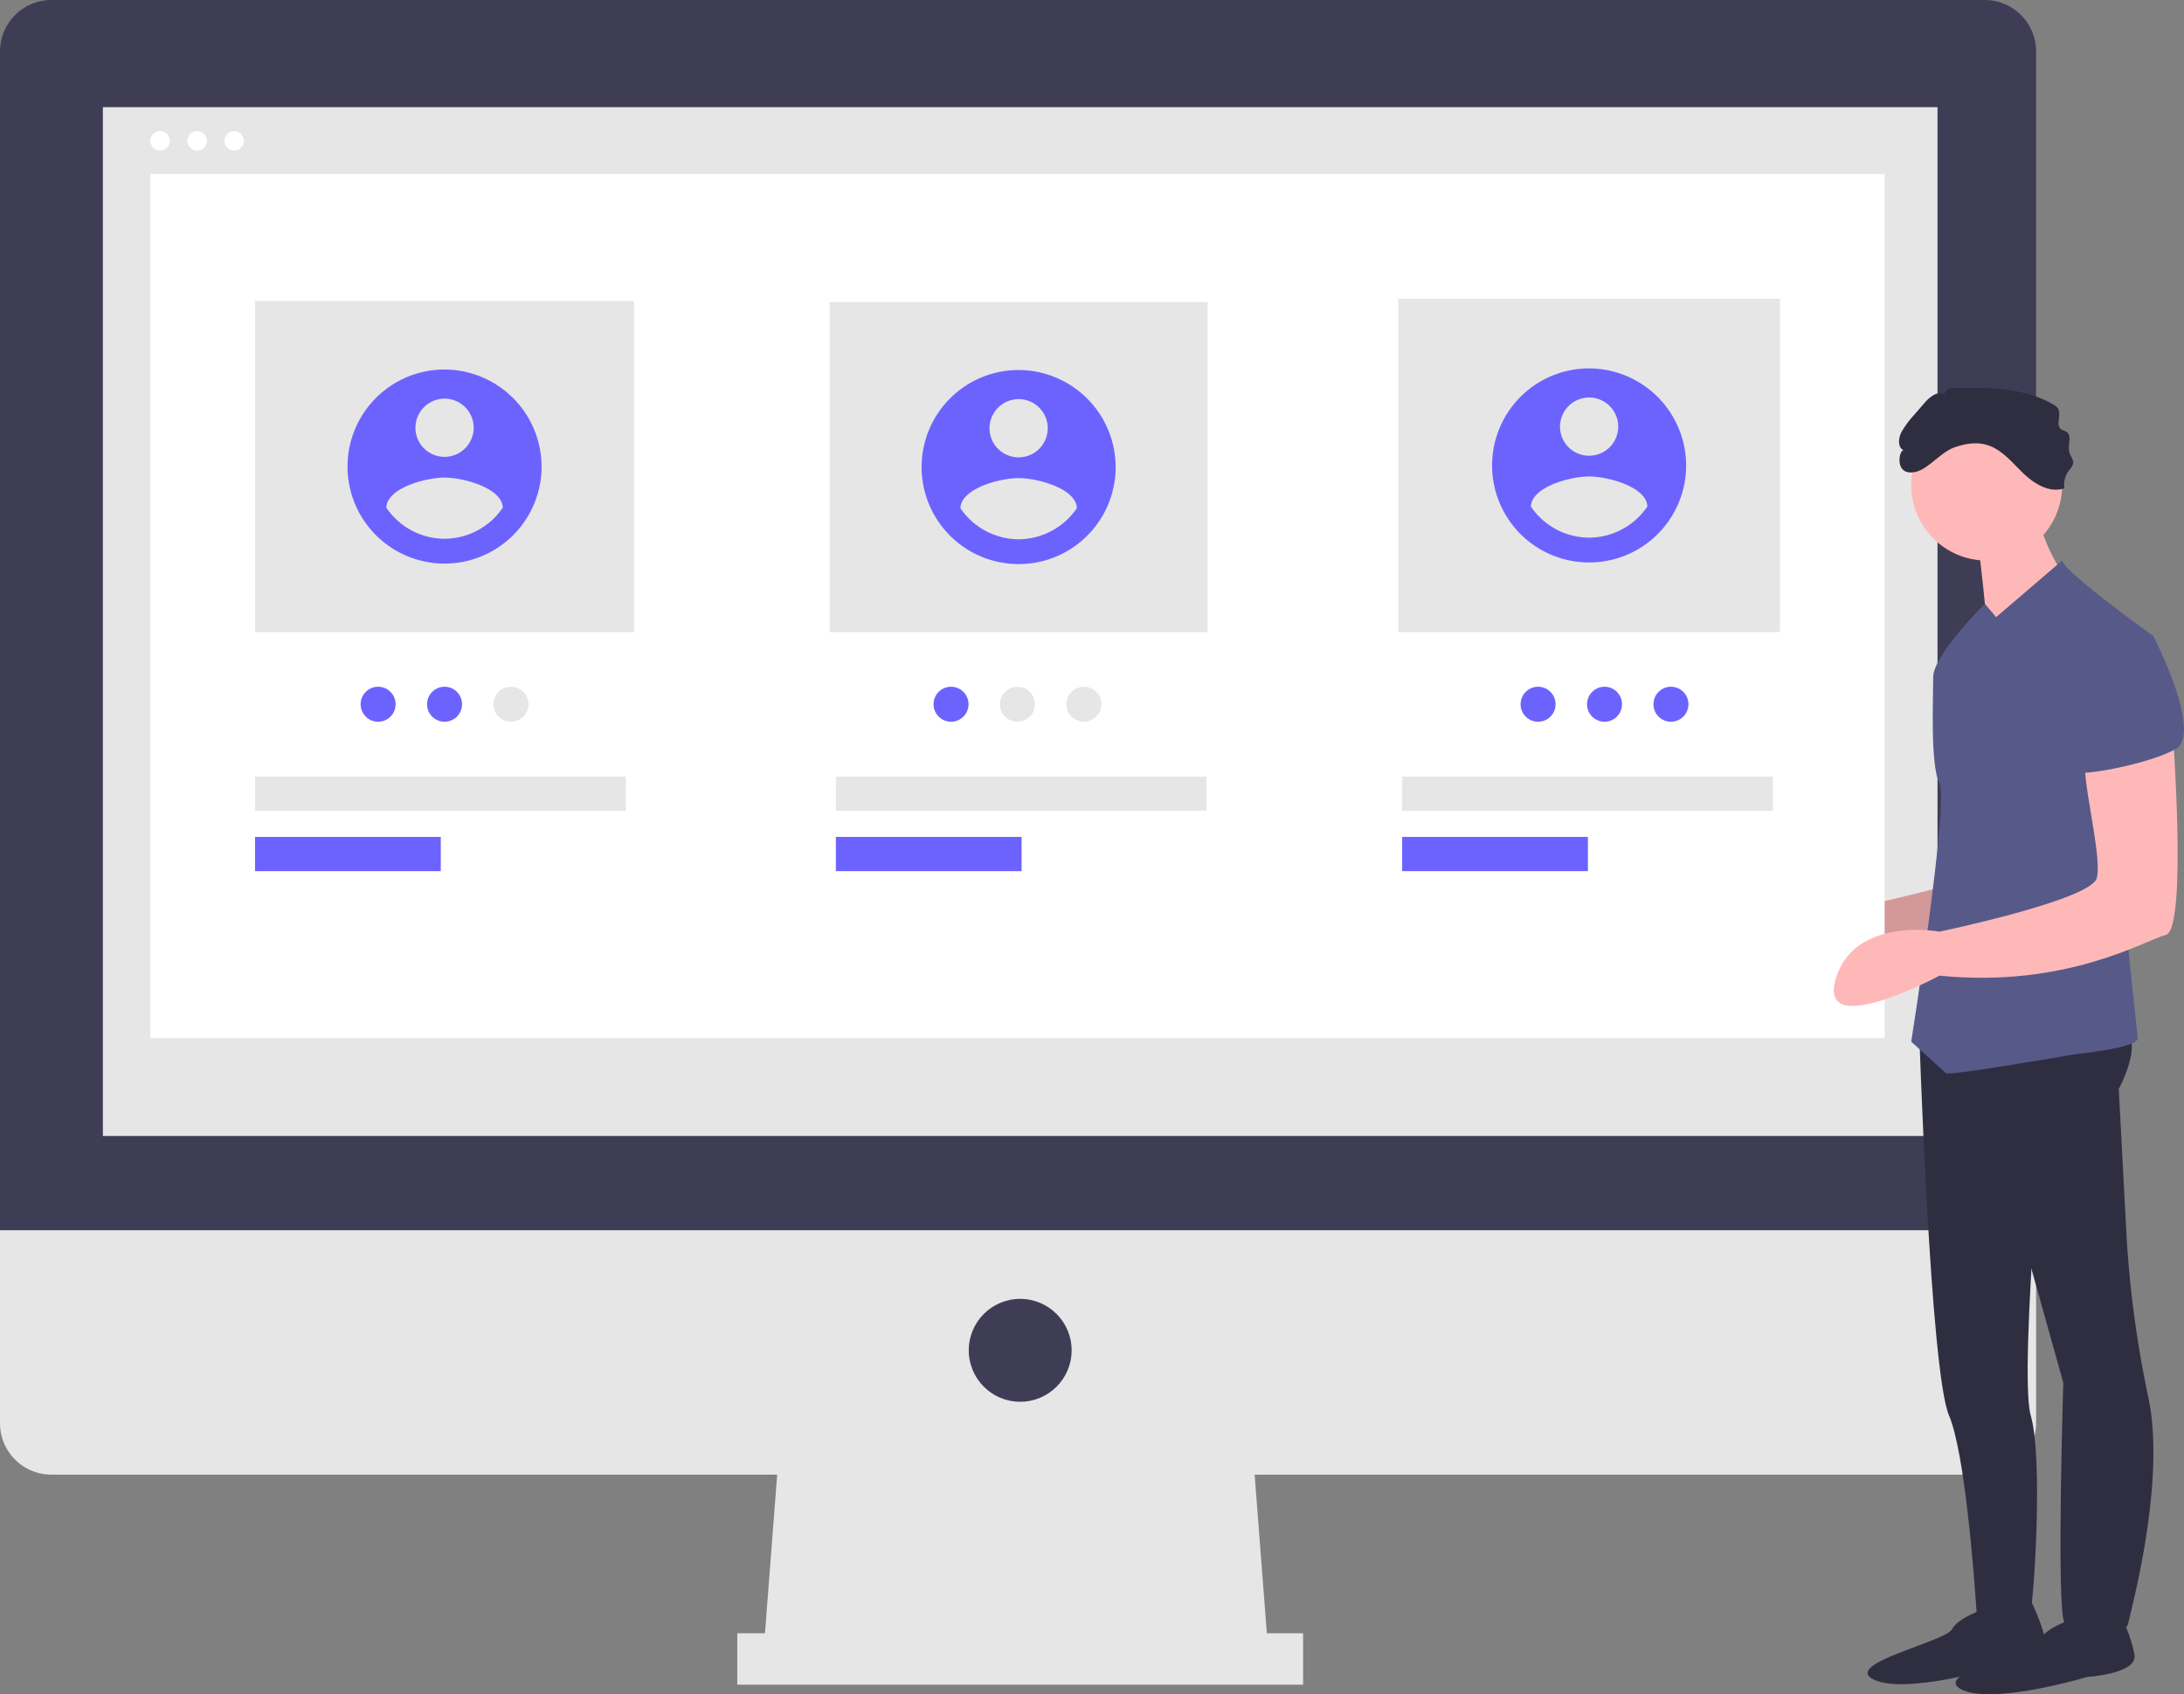 <svg data-name="Layer 1" xmlns="http://www.w3.org/2000/svg" width="825.767" height="640.565"><rect width="100%" height="100%" fill="#808080" stroke="none"/><path fill="#e6e6e6" d="M479.735 627.22H288.489l6.483-84.277h178.28l6.483 84.277z"/><path fill="#e6e6e6" d="M278.765 617.496h213.936v19.449H278.765z"/><path d="M750.396 0H19.449A19.449 19.449 0 000 19.449v445.699h769.844v-445.7A19.449 19.449 0 00750.396 0z" fill="#3f3d56"/><path d="M0 465.148v72.933a19.449 19.449 0 0019.449 19.448h730.947a19.449 19.449 0 0019.448-19.448v-72.933zm38.897-424.63h693.67v388.974H38.897z" fill="#e6e6e6"/><circle cx="385.732" cy="510.528" r="19.449" fill="#3f3d56"/><circle cx="60.526" cy="53.257" r="3.691" fill="#fff"/><circle cx="74.536" cy="53.257" r="3.691" fill="#fff"/><circle cx="88.545" cy="53.257" r="3.691" fill="#fff"/><path d="M796.344 263.058s5.945 77.282-2.378 79.66-38.046 20.212-85.604 15.456c0 0-46.37 24.968-39.236 1.19s39.236-17.835 39.236-17.835 57.07-11.89 59.447-20.212-7.133-42.803-3.567-43.992 32.102-14.267 32.102-14.267z" fill="#ffb8b8"/><path d="M792.344 264.058s5.945 77.282-2.378 79.66-38.046 20.212-85.604 15.456c0 0-46.37 24.968-39.236 1.19s39.236-17.835 39.236-17.835 57.07-11.89 59.447-20.212-7.133-42.803-3.567-43.992 32.102-14.267 32.102-14.267z" fill="#231f20" opacity=".2"/><path d="M725.585 388.38s4.178 130.069 11.311 146.714c5.943 13.865 9.41 59.078 10.402 73.795.2 2.951.299 4.676.299 4.676s19.023 0 20.212-4.756 4.756-57.07 0-73.715 6.776-139.715 6.776-139.715z" fill="#2f2e41"/><path d="M752.353 607.62s-11.89 3.567-14.268 8.323-41.613 13.078-29.723 19.023 47.558-4.756 47.558-4.756 19.023-1.189 17.834-8.322-5.519-15.924-5.519-15.924z" fill="#2f2e41"/><path d="M785.644 611.421s-11.89 3.567-14.268 8.323-41.613 13.078-29.724 19.023 47.558-4.756 47.558-4.756 19.024-1.189 17.835-8.323-5.52-15.923-5.52-15.923z" fill="#2f2e41"/><path d="M735.708 395.032l16.645 28.535 27.78 99.21s-2.812 91.022.755 91.022 22.59 5.945 23.779 0c1.004-5.022 14.32-53.125 7.683-85.143a409.42 409.42 0 01-8.308-61.426l-2.942-55.553s11.89-21.401-1.19-24.968-64.202 8.323-64.202 8.323z" fill="#2f2e41"/><circle cx="751.164" cy="183.398" r="28.535" fill="#ffb8b8"/><path d="M747.597 202.421s4.756 38.047 3.567 40.425 28.535-26.157 28.535-26.157-10.7-16.646-8.323-24.968z" fill="#ffb8b8"/><path d="M814.178 240.468s-33.29-23.78-34.48-28.535l-24.967 21.401-4.243-5.05s-19.536 19.318-19.536 27.64-1.19 33.29 2.378 40.425-10.701 97.494-10.701 97.494 11.89 10.7 13.079 11.89 48.747-7.134 48.747-7.134 23.779-2.378 23.779-5.945-7.134-57.07-4.756-71.337 10.7-80.85 10.7-80.85z" fill="#575a89"/><path d="M738.975 169.144c3.9-1.389 8.204-2.101 12.18-.95 5.63 1.628 9.528 6.562 13.732 10.643s10.101 7.698 15.638 5.779a9.168 9.168 0 011.751-6.771 6.227 6.227 0 001.555-2.588c.237-1.529-1.048-2.847-1.434-4.345-.675-2.624 1.176-6.217-1.1-7.688-.6-.389-1.361-.477-1.948-.887-2.301-1.608.254-5.609-1.267-7.968a4.866 4.866 0 00-1.729-1.442c-11.033-6.438-24.525-6.456-37.297-6.293-1.778.022-4.254.905-3.752 2.611-2.414-1.732-5.575.7-7.52 2.946l-3.983 4.597a35.41 35.41 0 00-4.867 6.583c-1.216 2.326-1.485 5.903.936 6.917-1.8-.754-3.983 9.908 4.315 8.153 4.82-1.019 9.547-7.431 14.79-9.297z" fill="#2f2e41"/><path fill="#fff" d="M56.835 65.798h655.74v326.674H56.835z"/><path fill="#e6e6e6" d="M96.424 113.806h143.321v125.177H96.424zm217.274.376h142.89v124.8h-142.89zm214.997-1.224h144.291v126.024H528.695zM96.424 293.621h140.177v12.949H96.424z"/><path fill="#6c63ff" d="M96.424 316.418h70.232v12.949H96.424z"/><path fill="#e6e6e6" d="M316.034 293.621h140.177v12.949H316.034z"/><path fill="#6c63ff" d="M316.034 316.418h70.232v12.949h-70.232z"/><path fill="#e6e6e6" d="M530.154 293.621h140.177v12.949H530.154z"/><path fill="#6c63ff" d="M530.154 316.418h70.232v12.949h-70.232z"/><circle cx="359.587" cy="266.258" r="6.617" fill="#6c63ff"/><circle cx="384.705" cy="266.258" r="6.617" fill="#e6e6e6"/><circle cx="409.824" cy="266.258" r="6.617" fill="#e6e6e6"/><circle cx="142.966" cy="266.258" r="6.617" fill="#6c63ff"/><circle cx="168.085" cy="266.258" r="6.617" fill="#6c63ff"/><circle cx="193.203" cy="266.258" r="6.617" fill="#e6e6e6"/><circle cx="581.55" cy="266.258" r="6.617" fill="#6c63ff"/><circle cx="606.668" cy="266.258" r="6.617" fill="#6c63ff"/><circle cx="631.786" cy="266.258" r="6.617" fill="#6c63ff"/><path d="M600.84 139.284a36.686 36.686 0 1036.687 36.686 36.794 36.794 0 00-36.686-36.686zm0 11.006a11.006 11.006 0 11-11.005 11.005 11.043 11.043 0 0111.006-11.005zm0 52.983a26.726 26.726 0 01-22.01-11.747c.175-7.337 14.674-11.376 22.01-11.376s21.836 4.039 22.012 11.376a26.77 26.77 0 01-22.011 11.747zm-215.697-63.377a36.686 36.686 0 1036.686 36.686 36.794 36.794 0 00-36.686-36.686zm0 11.006a11.006 11.006 0 11-11.006 11.006 11.043 11.043 0 0111.006-11.006zm0 52.983a26.726 26.726 0 01-22.011-11.747c.176-7.337 14.674-11.376 22.011-11.376s21.836 4.04 22.012 11.376a26.77 26.77 0 01-22.012 11.747zm-217.058-64.177a36.686 36.686 0 1036.686 36.686 36.794 36.794 0 00-36.686-36.686zm0 11.005a11.006 11.006 0 11-11.006 11.006 11.043 11.043 0 0111.006-11.005zm0 52.984a26.726 26.726 0 01-22.012-11.747c.176-7.337 14.674-11.376 22.012-11.376s21.835 4.039 22.011 11.376a26.77 26.77 0 01-22.011 11.747z" fill="#6c63ff"/><path d="M821.312 273.759s5.945 77.281-2.378 79.66-38.046 20.212-85.604 15.456c0 0-46.37 24.968-39.236 1.189s39.236-17.835 39.236-17.835 57.07-11.89 59.447-20.212-7.133-42.802-3.567-43.991 32.102-14.267 32.102-14.267z" fill="#ffb8b8"/><path d="M795.155 242.846l19.023-2.378s19.024 36.857 8.323 42.802-38.046 10.7-38.046 8.323 10.7-48.747 10.7-48.747z" fill="#575a89"/></svg>
